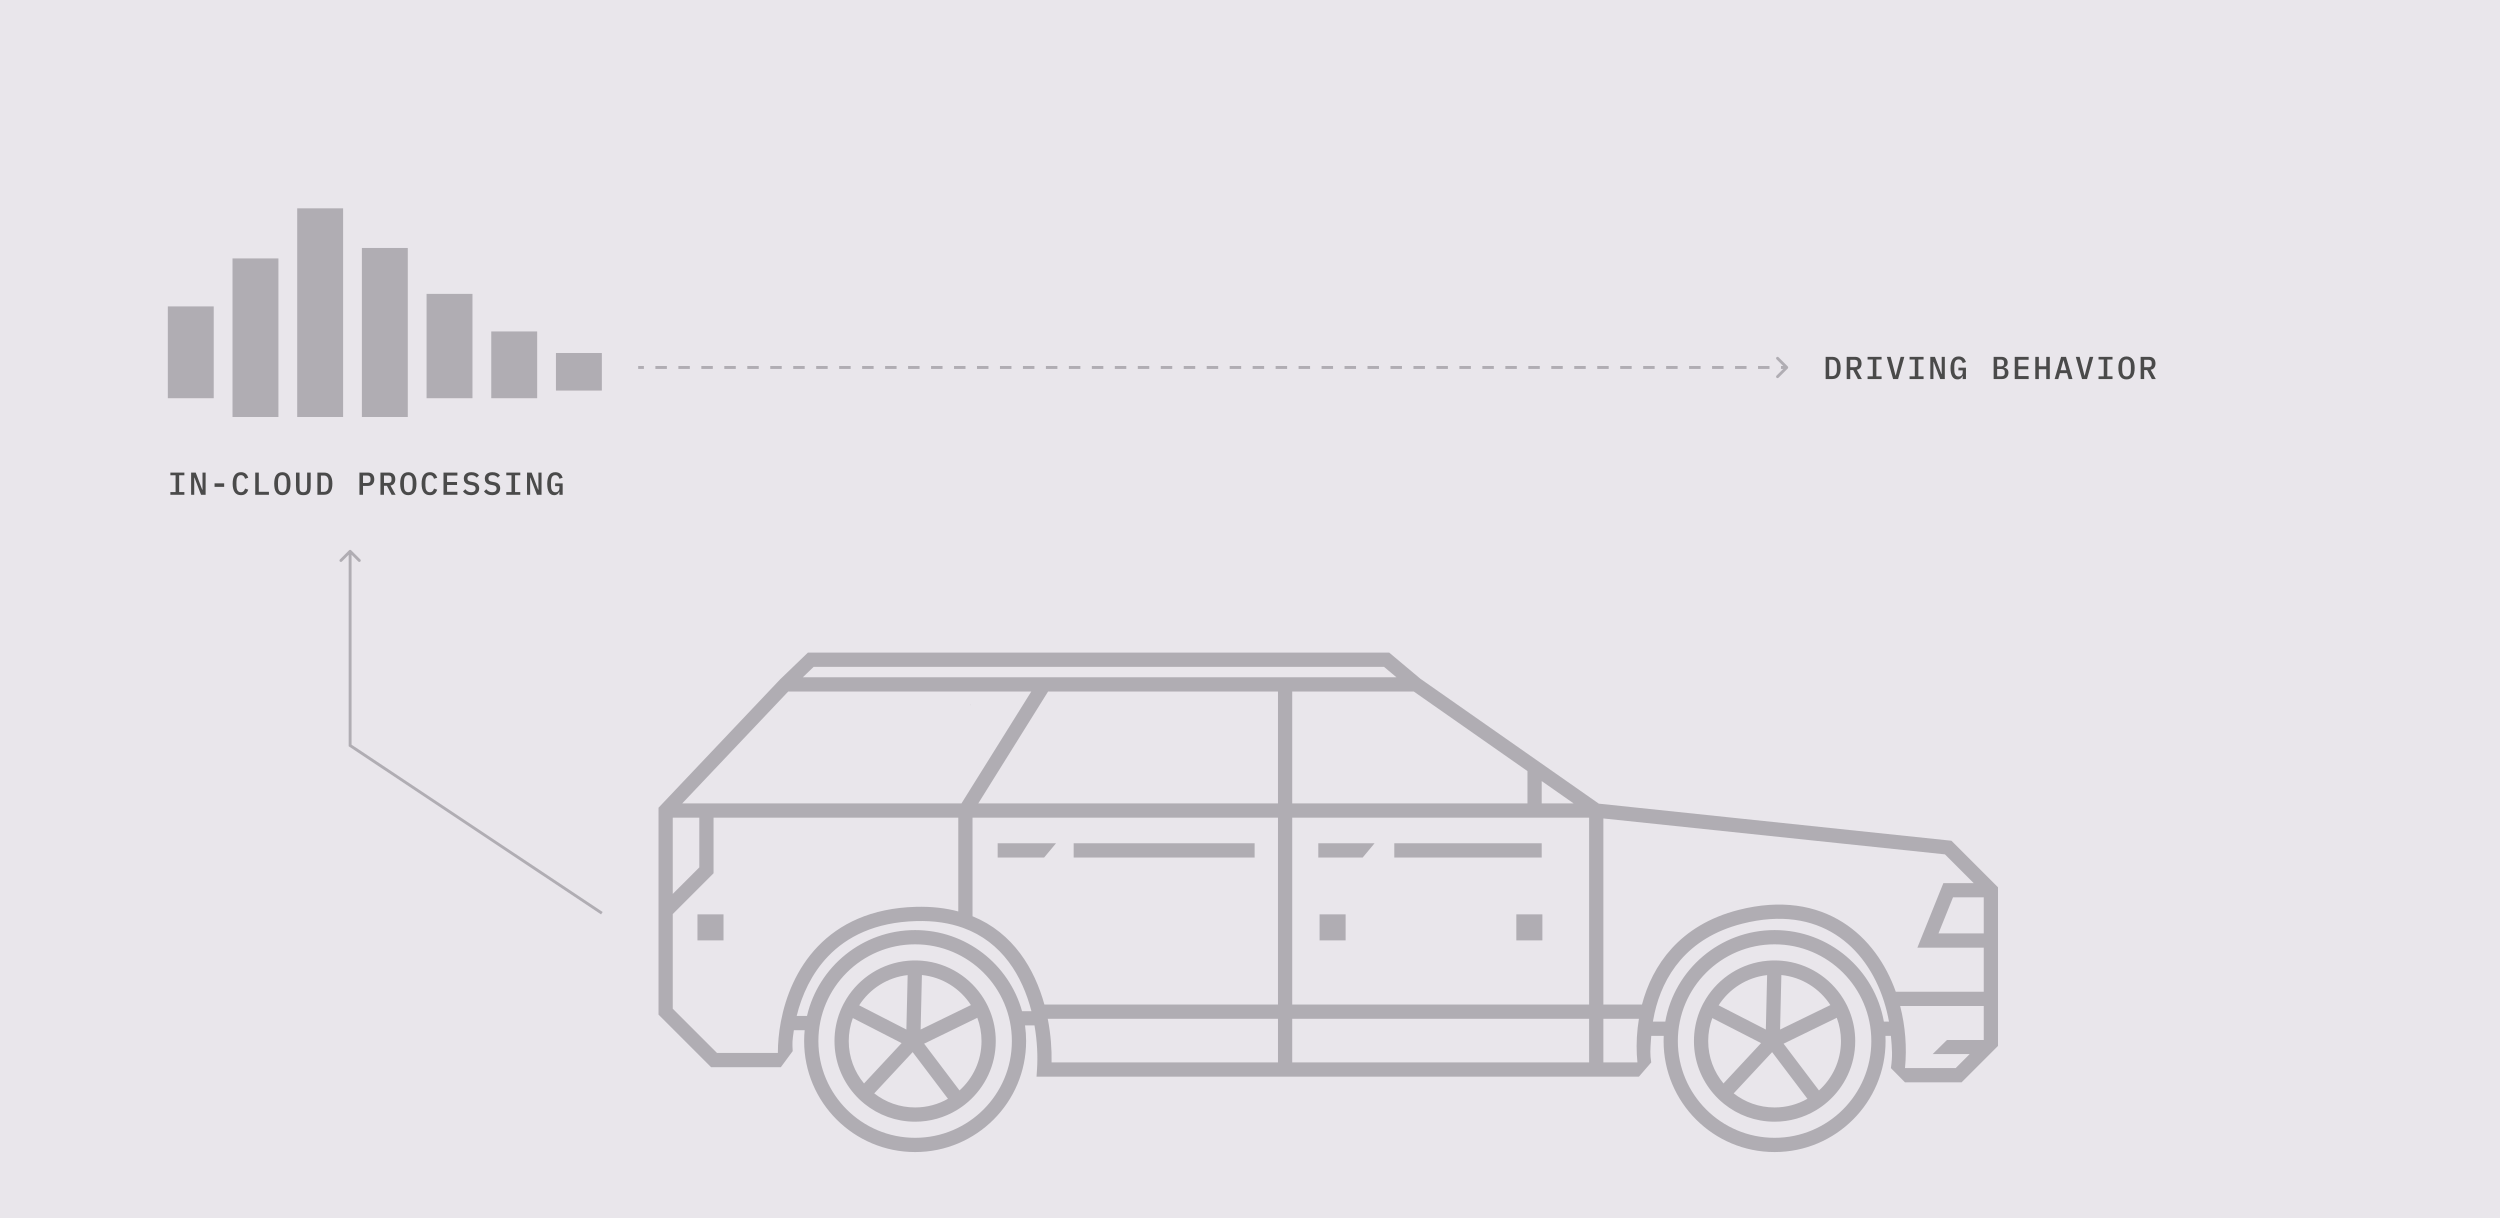 <svg xmlns="http://www.w3.org/2000/svg" width="864" height="421" viewBox="0 0 864 421" fill="none"><rect width="864" height="421" fill="#E9E6EB"></rect><path fill-rule="evenodd" clip-rule="evenodd" d="M480.103 225.538H279.212L269.605 234.789L227.583 279.146V350.651L245.745 368.813H269.864L273.957 363.268C273.802 360.354 273.792 359.801 274.363 356.027H278.093C277.972 357.266 277.91 358.523 277.91 359.794C277.91 380.978 295.084 398.152 316.268 398.152C337.453 398.152 354.626 380.978 354.626 359.794C354.626 357.959 354.497 356.154 354.248 354.388H357.519C358.487 359.942 358.676 365.227 358.398 369.468L358.226 372.092H566.412L570.67 367.167C570.209 364.442 570.335 362.682 570.579 359.28C570.608 358.876 570.638 358.449 570.67 357.994H574.98C574.952 358.591 574.938 359.191 574.938 359.794C574.938 380.978 592.112 398.152 613.296 398.152C634.481 398.152 651.654 380.978 651.654 359.794C651.654 359.191 651.64 358.591 651.613 357.994H653.493L653.508 358.166V358.166C653.902 362.499 654.116 364.865 653.493 369.134L658.367 374.059H677.918L690.507 361.469V306.646L674.416 290.556L552.552 277.745L490.871 234.568L480.103 225.538ZM651.067 353.069H652.831C652.399 350.657 651.813 348.277 651.071 345.961C648.008 336.39 642.355 328.048 634.279 322.937C626.254 317.858 615.583 315.806 602.1 319.233C582.796 324.138 574.647 337.513 571.805 350.17C571.587 351.142 571.4 352.11 571.242 353.069H575.526C578.705 335.091 594.406 321.436 613.296 321.436C632.187 321.436 647.888 335.091 651.067 353.069ZM316.268 321.436C298.073 321.436 282.837 334.105 278.899 351.102H275.336C277.093 343.94 280.462 336.463 286.209 330.481C292.689 323.736 302.353 318.716 316.664 318.324C322.949 318.152 328.284 319.035 332.812 320.661C346.373 325.533 353.355 337.379 356.461 349.463H353.219C348.709 333.297 333.873 321.436 316.268 321.436ZM363.425 367.167C363.521 362.694 363.158 357.48 362.102 352.093H441.666V367.167H363.425ZM446.59 367.167V352.093H549.199V367.167H446.59ZM446.59 347.168H549.199V282.59H446.59V347.168ZM554.124 367.167V352.093H566.412C566.233 353.162 566.087 354.219 565.972 355.261C565.492 359.596 565.534 363.679 565.893 367.167H554.124ZM554.124 347.168H567.469C571.014 333.713 580.359 319.676 600.887 314.46C615.509 310.744 627.602 312.883 636.913 318.775C645.663 324.313 651.731 333.021 655.184 342.748H685.583V327.505H662.648L671.629 305.204H682.1L672.167 295.271L554.124 282.862V315.015V347.168ZM658.367 369.134C659.059 362.029 658.496 354.656 656.69 347.673H685.583V359.43H672.86L667.936 364.282H680.73L675.878 369.134H658.367ZM685.583 310.129V322.58H669.94L674.955 310.129H685.583ZM532.814 269.94L543.85 277.665H532.814V269.94ZM527.889 266.492V277.665H446.59V238.986H488.594L527.889 266.492ZM441.666 238.986V277.665H338.083L362.221 238.986H441.666ZM331.182 314.996V282.59H246.605V301.802L232.507 315.899V348.611L247.785 363.888H268.828C268.829 360.638 269.137 356.96 269.864 353.108C271.496 344.462 275.277 334.752 282.657 327.07C290.091 319.331 301.011 313.826 316.529 313.401C321.951 313.253 326.82 313.825 331.182 314.996ZM232.507 282.59H241.68V299.762L232.507 308.934V282.59ZM332.278 277.665H235.77L272.413 238.986H356.416L332.278 277.665ZM482.603 234.062H277.46L281.198 230.462H478.311L482.603 234.062ZM336.106 282.59V316.652C350.288 322.45 357.586 334.986 360.945 347.168H441.666V282.59H336.106ZM316.148 273.368L335.516 243.41H329.598L310.31 273.368H316.148ZM344.791 296.359H360.855L364.959 291.435H344.791V296.359ZM470.946 296.359L475.05 291.435H455.603V296.359H470.946ZM321.563 243.41L302.194 273.368H296.356L315.645 243.41H321.563ZM289.062 273.368L308.43 243.41H302.512L283.224 273.368H289.062ZM371.056 296.359H433.6V291.435H371.056V296.359ZM532.814 296.359H481.868V291.435H532.814V296.359ZM316.268 393.227C334.733 393.227 349.701 378.259 349.701 359.794C349.701 341.329 334.733 326.361 316.268 326.361C297.804 326.361 282.835 341.329 282.835 359.794C282.835 378.259 297.804 393.227 316.268 393.227ZM646.729 359.794C646.729 378.259 631.761 393.227 613.296 393.227C594.832 393.227 579.863 378.259 579.863 359.794C579.863 341.329 594.832 326.361 613.296 326.361C631.761 326.361 646.729 341.329 646.729 359.794ZM291.334 347.336C290.968 348.068 290.632 348.82 290.33 349.588C289.085 352.748 288.401 356.191 288.401 359.794C288.401 366.784 290.975 373.173 295.227 378.065C295.767 378.686 296.333 379.283 296.925 379.854C297.159 380.079 297.396 380.3 297.636 380.517C298.006 380.849 298.385 381.172 298.772 381.485C303.555 385.347 309.641 387.661 316.268 387.661C321.511 387.661 326.416 386.213 330.604 383.695C331.311 383.271 331.997 382.815 332.661 382.332C332.931 382.135 333.198 381.933 333.461 381.726C333.844 381.426 334.219 381.115 334.586 380.795C340.438 375.687 344.135 368.172 344.135 359.794C344.135 356.19 343.451 352.747 342.206 349.586C341.98 349.01 341.734 348.444 341.471 347.889C341.384 347.703 341.294 347.519 341.202 347.336C340.833 346.598 340.432 345.88 340.001 345.182C335.5 337.885 327.727 332.821 318.729 332.034C318.356 332.001 317.98 331.976 317.603 331.958C317.161 331.937 316.716 331.927 316.268 331.927C315.437 331.927 314.615 331.963 313.803 332.034C304.806 332.823 297.035 337.888 292.534 345.184C292.2 345.725 291.884 346.278 291.587 346.843C291.501 347.007 291.417 347.171 291.334 347.336ZM294.737 351.849C293.825 354.321 293.326 356.995 293.326 359.794C293.326 365.362 295.305 370.462 298.606 374.437L311.591 360.498L294.737 351.849ZM319.383 360.697L337.762 351.749C338.698 354.248 339.21 356.957 339.21 359.794C339.21 366.565 336.281 372.651 331.606 376.856L319.383 360.697ZM327.613 379.74L315.417 363.617L302.139 377.87C306.035 380.922 310.936 382.736 316.268 382.736C320.401 382.736 324.269 381.647 327.613 379.74ZM335.547 347.35C331.856 341.645 325.71 337.69 318.613 336.97L318.169 355.81L335.547 347.35ZM313.243 355.81L296.932 347.44C300.575 341.751 306.652 337.783 313.686 336.995L313.243 355.81ZM587.358 349.588C587.66 348.82 587.996 348.068 588.363 347.336C588.445 347.171 588.529 347.007 588.615 346.843C588.912 346.278 589.228 345.725 589.562 345.184C594.063 337.888 601.834 332.823 610.831 332.034C611.643 331.963 612.466 331.927 613.296 331.927C613.744 331.927 614.189 331.937 614.631 331.958C615.008 331.976 615.384 332.001 615.757 332.034C624.755 332.821 632.528 337.885 637.029 345.182C637.46 345.88 637.861 346.598 638.23 347.336C638.289 347.452 638.346 347.569 638.403 347.687C638.435 347.754 638.468 347.821 638.499 347.889C638.762 348.444 639.008 349.01 639.234 349.586C640.479 352.747 641.163 356.19 641.163 359.794C641.163 368.172 637.466 375.687 631.614 380.795C631.247 381.115 630.872 381.426 630.489 381.726C630.226 381.933 629.959 382.135 629.689 382.332C629.025 382.815 628.339 383.271 627.632 383.695C623.444 386.213 618.539 387.661 613.296 387.661C606.669 387.661 600.583 385.347 595.8 381.485C595.413 381.172 595.034 380.849 594.665 380.517C594.424 380.3 594.187 380.079 593.953 379.854C593.361 379.283 592.795 378.686 592.255 378.065C588.003 373.173 585.429 366.784 585.429 359.794C585.429 356.191 586.113 352.748 587.358 349.588ZM590.354 359.794C590.354 356.995 590.853 354.321 591.765 351.849L608.619 360.498L595.634 374.437C592.333 370.462 590.354 365.362 590.354 359.794ZM634.79 351.749L616.411 360.697L628.634 376.856C633.309 372.651 636.238 366.565 636.238 359.794C636.238 356.957 635.726 354.248 634.79 351.749ZM612.445 363.617L624.641 379.74C621.297 381.647 617.429 382.736 613.296 382.736C607.964 382.736 603.064 380.922 599.167 377.87L612.445 363.617ZM615.641 336.97C622.738 337.69 628.884 341.645 632.575 347.35L615.197 355.81L615.641 336.97ZM593.96 347.44L610.271 355.81L610.714 336.995C603.68 337.783 597.603 341.751 593.96 347.44Z" fill="#B0ADB3"></path><path d="M279.755 242.496H335.608L331.601 274.381H279.755V242.496Z" fill="#E9E6EB"></path><rect x="241.045" y="316" width="9" height="9" fill="#B0ADB3"></rect><rect x="524.045" y="316" width="9" height="9" fill="#B0ADB3"></rect><rect x="456.045" y="316" width="9" height="9" fill="#B0ADB3"></rect><path d="M121 257.64L120.5 257.64L120.5 257.908L120.723 258.057L121 257.64ZM121.354 190.172C121.158 189.977 120.842 189.977 120.646 190.172L117.464 193.354C117.269 193.549 117.269 193.866 117.464 194.061C117.66 194.256 117.976 194.256 118.172 194.061L121 191.232L123.828 194.061C124.024 194.256 124.34 194.256 124.536 194.061C124.731 193.866 124.731 193.549 124.536 193.354L121.354 190.172ZM121.5 257.64L121.5 190.525L120.5 190.525L120.5 257.64L121.5 257.64ZM120.723 258.057L207.723 316.02L208.277 315.187L121.277 257.224L120.723 258.057Z" fill="#B0ADB3"></path><path d="M58.88 171V170.065H60.684V164.257H58.88V163.322H63.72V164.257H61.916V170.065H63.72V171H58.88ZM67.225 165.093H67.126V171H66.048V163.322H67.632L69.887 169.229H69.986V163.322H71.064V171H69.48L67.225 165.093ZM74.15 168.25V167.051H77.472V168.25H74.15ZM83.287 171.132C82.312 171.132 81.586 170.787 81.109 170.098C80.64 169.409 80.405 168.43 80.405 167.161C80.405 165.892 80.64 164.913 81.109 164.224C81.586 163.535 82.312 163.19 83.287 163.19C83.661 163.19 83.984 163.241 84.255 163.344C84.534 163.439 84.772 163.575 84.97 163.751C85.168 163.92 85.333 164.121 85.465 164.356C85.604 164.583 85.718 164.829 85.806 165.093L84.695 165.467C84.636 165.291 84.57 165.126 84.497 164.972C84.424 164.818 84.332 164.686 84.222 164.576C84.112 164.466 83.98 164.378 83.826 164.312C83.679 164.246 83.496 164.213 83.276 164.213C82.733 164.213 82.337 164.422 82.088 164.84C81.839 165.251 81.714 165.808 81.714 166.512V167.81C81.714 168.514 81.839 169.075 82.088 169.493C82.337 169.904 82.733 170.109 83.276 170.109C83.496 170.109 83.679 170.076 83.826 170.01C83.98 169.944 84.112 169.856 84.222 169.746C84.332 169.636 84.424 169.504 84.497 169.35C84.57 169.196 84.636 169.031 84.695 168.855L85.806 169.229C85.718 169.493 85.604 169.742 85.465 169.977C85.333 170.204 85.168 170.406 84.97 170.582C84.772 170.751 84.534 170.886 84.255 170.989C83.984 171.084 83.661 171.132 83.287 171.132ZM88.211 171V163.322H89.443V169.966H92.941V171H88.211ZM97.579 171.132C97.094 171.132 96.673 171.044 96.314 170.868C95.962 170.685 95.668 170.424 95.433 170.087C95.206 169.75 95.037 169.335 94.927 168.844C94.817 168.353 94.763 167.792 94.763 167.161C94.763 166.538 94.817 165.98 94.927 165.489C95.037 164.99 95.206 164.572 95.433 164.235C95.668 163.898 95.962 163.641 96.314 163.465C96.673 163.282 97.094 163.19 97.579 163.19C98.062 163.19 98.481 163.282 98.832 163.465C99.192 163.641 99.485 163.898 99.713 164.235C99.947 164.572 100.12 164.99 100.23 165.489C100.34 165.98 100.395 166.538 100.395 167.161C100.395 167.792 100.34 168.353 100.23 168.844C100.12 169.335 99.947 169.75 99.713 170.087C99.485 170.424 99.192 170.685 98.832 170.868C98.481 171.044 98.062 171.132 97.579 171.132ZM97.579 170.109C98.129 170.109 98.517 169.904 98.745 169.493C98.972 169.075 99.085 168.51 99.085 167.799V166.512C99.085 165.808 98.972 165.251 98.745 164.84C98.517 164.422 98.129 164.213 97.579 164.213C97.028 164.213 96.64 164.422 96.412 164.84C96.185 165.251 96.072 165.808 96.072 166.512V167.81C96.072 168.514 96.185 169.075 96.412 169.493C96.64 169.904 97.028 170.109 97.579 170.109ZM103.525 163.322V168.041C103.525 168.356 103.533 168.642 103.547 168.899C103.569 169.156 103.624 169.376 103.712 169.559C103.8 169.735 103.932 169.871 104.108 169.966C104.284 170.061 104.526 170.109 104.834 170.109C105.142 170.109 105.384 170.061 105.56 169.966C105.736 169.871 105.868 169.735 105.956 169.559C106.044 169.376 106.096 169.156 106.11 168.899C106.132 168.642 106.143 168.356 106.143 168.041V163.322H107.375V167.821C107.375 168.371 107.342 168.855 107.276 169.273C107.218 169.684 107.097 170.028 106.913 170.307C106.73 170.578 106.47 170.784 106.132 170.923C105.802 171.062 105.37 171.132 104.834 171.132C104.299 171.132 103.863 171.062 103.525 170.923C103.195 170.784 102.939 170.578 102.755 170.307C102.572 170.028 102.447 169.684 102.381 169.273C102.323 168.855 102.293 168.371 102.293 167.821V163.322H103.525ZM109.692 163.322H111.98C112.963 163.322 113.689 163.648 114.158 164.301C114.635 164.954 114.873 165.907 114.873 167.161C114.873 168.415 114.635 169.368 114.158 170.021C113.689 170.674 112.963 171 111.98 171H109.692V163.322ZM111.903 169.988C112.468 169.988 112.886 169.801 113.157 169.427C113.436 169.046 113.575 168.503 113.575 167.799V166.523C113.575 165.819 113.436 165.28 113.157 164.906C112.886 164.525 112.468 164.334 111.903 164.334H110.913V169.988H111.903ZM124.225 171V163.322H127.096C127.83 163.322 128.387 163.527 128.768 163.938C129.157 164.349 129.351 164.913 129.351 165.632C129.351 166.351 129.157 166.915 128.768 167.326C128.387 167.737 127.83 167.942 127.096 167.942H125.457V171H124.225ZM125.457 166.919H126.909C127.672 166.919 128.053 166.567 128.053 165.863V165.39C128.053 164.693 127.672 164.345 126.909 164.345H125.457V166.919ZM132.702 171H131.481V163.322H134.352C135.085 163.322 135.643 163.527 136.024 163.938C136.413 164.349 136.607 164.913 136.607 165.632C136.607 166.219 136.464 166.703 136.178 167.084C135.892 167.465 135.481 167.7 134.946 167.788L136.717 171H135.353L133.725 167.898H132.702V171ZM134.176 166.908C134.939 166.908 135.32 166.56 135.32 165.863V165.39C135.32 164.693 134.939 164.345 134.176 164.345H132.702V166.908H134.176ZM141.113 171.132C140.629 171.132 140.207 171.044 139.848 170.868C139.496 170.685 139.202 170.424 138.968 170.087C138.74 169.75 138.572 169.335 138.462 168.844C138.352 168.353 138.297 167.792 138.297 167.161C138.297 166.538 138.352 165.98 138.462 165.489C138.572 164.99 138.74 164.572 138.968 164.235C139.202 163.898 139.496 163.641 139.848 163.465C140.207 163.282 140.629 163.19 141.113 163.19C141.597 163.19 142.015 163.282 142.367 163.465C142.726 163.641 143.019 163.898 143.247 164.235C143.481 164.572 143.654 164.99 143.764 165.489C143.874 165.98 143.929 166.538 143.929 167.161C143.929 167.792 143.874 168.353 143.764 168.844C143.654 169.335 143.481 169.75 143.247 170.087C143.019 170.424 142.726 170.685 142.367 170.868C142.015 171.044 141.597 171.132 141.113 171.132ZM141.113 170.109C141.663 170.109 142.051 169.904 142.279 169.493C142.506 169.075 142.62 168.51 142.62 167.799V166.512C142.62 165.808 142.506 165.251 142.279 164.84C142.051 164.422 141.663 164.213 141.113 164.213C140.563 164.213 140.174 164.422 139.947 164.84C139.719 165.251 139.606 165.808 139.606 166.512V167.81C139.606 168.514 139.719 169.075 139.947 169.493C140.174 169.904 140.563 170.109 141.113 170.109ZM148.588 171.132C147.613 171.132 146.887 170.787 146.41 170.098C145.941 169.409 145.706 168.43 145.706 167.161C145.706 165.892 145.941 164.913 146.41 164.224C146.887 163.535 147.613 163.19 148.588 163.19C148.962 163.19 149.285 163.241 149.556 163.344C149.835 163.439 150.073 163.575 150.271 163.751C150.469 163.92 150.634 164.121 150.766 164.356C150.906 164.583 151.019 164.829 151.107 165.093L149.996 165.467C149.938 165.291 149.872 165.126 149.798 164.972C149.725 164.818 149.633 164.686 149.523 164.576C149.413 164.466 149.281 164.378 149.127 164.312C148.981 164.246 148.797 164.213 148.577 164.213C148.035 164.213 147.639 164.422 147.389 164.84C147.14 165.251 147.015 165.808 147.015 166.512V167.81C147.015 168.514 147.14 169.075 147.389 169.493C147.639 169.904 148.035 170.109 148.577 170.109C148.797 170.109 148.981 170.076 149.127 170.01C149.281 169.944 149.413 169.856 149.523 169.746C149.633 169.636 149.725 169.504 149.798 169.35C149.872 169.196 149.938 169.031 149.996 168.855L151.107 169.229C151.019 169.493 150.906 169.742 150.766 169.977C150.634 170.204 150.469 170.406 150.271 170.582C150.073 170.751 149.835 170.886 149.556 170.989C149.285 171.084 148.962 171.132 148.588 171.132ZM153.27 171V163.322H158.077V164.356H154.502V166.589H157.945V167.623H154.502V169.966H158.077V171H153.27ZM162.814 171.132C162.147 171.132 161.586 171.015 161.131 170.78C160.676 170.545 160.302 170.234 160.009 169.845L160.801 169.086C161.094 169.438 161.406 169.698 161.736 169.867C162.066 170.028 162.44 170.109 162.858 170.109C163.342 170.109 163.712 169.999 163.969 169.779C164.233 169.559 164.365 169.244 164.365 168.833C164.365 168.503 164.27 168.25 164.079 168.074C163.888 167.891 163.562 167.759 163.1 167.678L162.264 167.546C161.897 167.487 161.589 167.392 161.34 167.26C161.091 167.121 160.889 166.959 160.735 166.776C160.581 166.585 160.467 166.376 160.394 166.149C160.328 165.914 160.295 165.669 160.295 165.412C160.295 164.686 160.53 164.136 160.999 163.762C161.468 163.381 162.114 163.19 162.935 163.19C163.544 163.19 164.061 163.289 164.486 163.487C164.919 163.678 165.267 163.949 165.531 164.301L164.761 165.071C164.548 164.814 164.295 164.609 164.002 164.455C163.716 164.294 163.36 164.213 162.935 164.213C162.48 164.213 162.132 164.312 161.89 164.51C161.655 164.701 161.538 164.983 161.538 165.357C161.538 165.672 161.63 165.922 161.813 166.105C162.004 166.281 162.337 166.409 162.814 166.49L163.628 166.633C164.317 166.758 164.82 167.011 165.135 167.392C165.45 167.766 165.608 168.224 165.608 168.767C165.608 169.119 165.546 169.442 165.421 169.735C165.304 170.028 165.124 170.278 164.882 170.483C164.647 170.688 164.354 170.85 164.002 170.967C163.657 171.077 163.261 171.132 162.814 171.132ZM170.07 171.132C169.402 171.132 168.841 171.015 168.387 170.78C167.932 170.545 167.558 170.234 167.265 169.845L168.057 169.086C168.35 169.438 168.662 169.698 168.992 169.867C169.322 170.028 169.696 170.109 170.114 170.109C170.598 170.109 170.968 169.999 171.225 169.779C171.489 169.559 171.621 169.244 171.621 168.833C171.621 168.503 171.525 168.25 171.335 168.074C171.144 167.891 170.818 167.759 170.356 167.678L169.52 167.546C169.153 167.487 168.845 167.392 168.596 167.26C168.346 167.121 168.145 166.959 167.991 166.776C167.837 166.585 167.723 166.376 167.65 166.149C167.584 165.914 167.551 165.669 167.551 165.412C167.551 164.686 167.785 164.136 168.255 163.762C168.724 163.381 169.369 163.19 170.191 163.19C170.799 163.19 171.316 163.289 171.742 163.487C172.174 163.678 172.523 163.949 172.787 164.301L172.017 165.071C171.804 164.814 171.551 164.609 171.258 164.455C170.972 164.294 170.616 164.213 170.191 164.213C169.736 164.213 169.388 164.312 169.146 164.51C168.911 164.701 168.794 164.983 168.794 165.357C168.794 165.672 168.885 165.922 169.069 166.105C169.259 166.281 169.593 166.409 170.07 166.49L170.884 166.633C171.573 166.758 172.075 167.011 172.391 167.392C172.706 167.766 172.864 168.224 172.864 168.767C172.864 169.119 172.801 169.442 172.677 169.735C172.559 170.028 172.38 170.278 172.138 170.483C171.903 170.688 171.61 170.85 171.258 170.967C170.913 171.077 170.517 171.132 170.07 171.132ZM174.971 171V170.065H176.775V164.257H174.971V163.322H179.811V164.257H178.007V170.065H179.811V171H174.971ZM183.316 165.093H183.217V171H182.139V163.322H183.723L185.978 169.229H186.077V163.322H187.155V171H185.571L183.316 165.093ZM193.333 169.944H193.256C193.19 170.098 193.109 170.248 193.014 170.395C192.926 170.534 192.812 170.659 192.673 170.769C192.541 170.879 192.379 170.967 192.189 171.033C191.998 171.099 191.778 171.132 191.529 171.132C190.729 171.132 190.128 170.791 189.725 170.109C189.321 169.427 189.12 168.463 189.12 167.216C189.12 165.911 189.351 164.913 189.813 164.224C190.275 163.535 190.982 163.19 191.936 163.19C192.31 163.19 192.636 163.241 192.915 163.344C193.201 163.447 193.443 163.586 193.641 163.762C193.839 163.931 194.004 164.132 194.136 164.367C194.268 164.594 194.374 164.836 194.455 165.093L193.344 165.467C193.285 165.298 193.219 165.141 193.146 164.994C193.072 164.84 192.981 164.704 192.871 164.587C192.768 164.47 192.64 164.378 192.486 164.312C192.339 164.246 192.159 164.213 191.947 164.213C191.411 164.213 191.023 164.422 190.781 164.84C190.546 165.251 190.429 165.808 190.429 166.512V167.733C190.429 168.085 190.454 168.408 190.506 168.701C190.557 168.994 190.641 169.247 190.759 169.46C190.883 169.665 191.041 169.827 191.232 169.944C191.43 170.061 191.668 170.12 191.947 170.12C192.394 170.12 192.735 169.988 192.97 169.724C193.212 169.453 193.333 169.108 193.333 168.69V167.997H191.848V167.073H194.455V171H193.333V169.944Z" fill="#4A4A4A"></path><path fill-rule="evenodd" clip-rule="evenodd" d="M102.711 72H118.577V144.115H102.711V72ZM96.221 89.308H80.356V144.115H96.221V89.308ZM58 105.895H73.865V137.625H58V105.895ZM192.135 122H208V134.981H192.135V122ZM140.933 85.702H125.067V144.116H140.933V85.702ZM147.423 101.567H163.288V137.625H147.423V101.567ZM185.644 114.548H169.779V137.625H185.644V114.548Z" fill="#B0ADB3"></path><path d="M617.849 127.354C618.045 127.158 618.045 126.842 617.849 126.646L614.667 123.464C614.472 123.269 614.156 123.269 613.96 123.464C613.765 123.66 613.765 123.976 613.96 124.172L616.789 127L613.96 129.828C613.765 130.024 613.765 130.34 613.96 130.536C614.156 130.731 614.472 130.731 614.667 130.536L617.849 127.354ZM617.496 126.5H615.511V127.5H617.496V126.5ZM611.542 126.5H607.572V127.5H611.542V126.5ZM603.603 126.5H599.633V127.5H603.603V126.5ZM595.664 126.5H591.694V127.5H595.664V126.5ZM587.725 126.5H583.755V127.5H587.725V126.5ZM579.786 126.5H575.816V127.5H579.786V126.5ZM571.847 126.5H567.877V127.5H571.847V126.5ZM563.908 126.5H559.939V127.5H563.908V126.5ZM555.969 126.5H552V127.5H555.969V126.5ZM548.03 126.5H544.061V127.5H548.03V126.5ZM540.091 126.5H536.122V127.5H540.091V126.5ZM532.152 126.5H528.183V127.5H532.152V126.5ZM524.213 126.5H520.244V127.5H524.213V126.5ZM516.274 126.5H512.305V127.5H516.274V126.5ZM508.335 126.5H504.366V127.5H508.335V126.5ZM500.396 126.5H496.427V127.5L500.396 127.5V126.5ZM492.457 126.5H488.488V127.5H492.457V126.5ZM484.519 126.5H480.549V127.5H484.519V126.5ZM476.58 126.5H472.61V127.5H476.58V126.5ZM468.641 126.5H464.671V127.5H468.641V126.5ZM460.702 126.5H456.732V127.5H460.702V126.5ZM452.763 126.5H448.793V127.5H452.763V126.5ZM444.824 126.5H440.854V127.5H444.824V126.5ZM436.885 126.5H432.915V127.5H436.885V126.5ZM428.946 126.5H424.977V127.5H428.946V126.5ZM421.007 126.5H417.038V127.5H421.007V126.5ZM413.068 126.5H409.099V127.5H413.068V126.5ZM405.129 126.5H401.16V127.5H405.129V126.5ZM397.19 126.5H393.221V127.5H397.19V126.5ZM389.251 126.5H385.282V127.5H389.251V126.5ZM381.312 126.5H377.343V127.5H381.312V126.5ZM373.373 126.5H369.404V127.5H373.373V126.5ZM365.435 126.5H361.465V127.5H365.435V126.5ZM357.496 126.5H353.526V127.5H357.496V126.5ZM349.557 126.5H345.587V127.5H349.557V126.5ZM341.618 126.5H337.648V127.5H341.618V126.5ZM333.679 126.5H329.709V127.5H333.679V126.5ZM325.74 126.5H321.77V127.5H325.74V126.5ZM317.801 126.5H313.831V127.5H317.801V126.5ZM309.862 126.5H305.892V127.5H309.862V126.5ZM301.923 126.5H297.953V127.5H301.923V126.5ZM293.984 126.5H290.014V127.5H293.984V126.5ZM286.045 126.5H282.075V127.5H286.045V126.5ZM278.106 126.5H274.136V127.5H278.106V126.5ZM270.167 126.5H266.197V127.5L270.167 127.5V126.5ZM262.228 126.5H258.259V127.5H262.228V126.5ZM254.289 126.5H250.32V127.5H254.289V126.5ZM246.35 126.5H242.381V127.5H246.35V126.5ZM238.411 126.5H234.442V127.5H238.411V126.5ZM230.472 126.5H226.503V127.5H230.472V126.5ZM222.533 126.5H220.549V127.5H222.533V126.5Z" fill="#B0ADB3"></path><path d="M630.947 123.322H633.235C634.218 123.322 634.944 123.648 635.413 124.301C635.89 124.954 636.128 125.907 636.128 127.161C636.128 128.415 635.89 129.368 635.413 130.021C634.944 130.674 634.218 131 633.235 131H630.947V123.322ZM633.158 129.988C633.723 129.988 634.141 129.801 634.412 129.427C634.691 129.046 634.83 128.503 634.83 127.799V126.523C634.83 125.819 634.691 125.28 634.412 124.906C634.141 124.525 633.723 124.334 633.158 124.334H632.168V129.988H633.158ZM639.446 131H638.225V123.322H641.096C641.829 123.322 642.386 123.527 642.768 123.938C643.156 124.349 643.351 124.913 643.351 125.632C643.351 126.219 643.208 126.703 642.922 127.084C642.636 127.465 642.225 127.7 641.69 127.788L643.461 131H642.097L640.469 127.898H639.446V131ZM640.92 126.908C641.682 126.908 642.064 126.56 642.064 125.863V125.39C642.064 124.693 641.682 124.345 640.92 124.345H639.446V126.908H640.92ZM645.436 131V130.065H647.24V124.257H645.436V123.322H650.276V124.257H648.472V130.065H650.276V131H645.436ZM654.254 131L652.087 123.322H653.418L654.43 127.194L655.101 129.801H655.167L655.838 127.194L656.861 123.322H658.137L655.97 131H654.254ZM659.948 131V130.065H661.752V124.257H659.948V123.322H664.788V124.257H662.984V130.065H664.788V131H659.948ZM668.292 125.093H668.193V131H667.115V123.322H668.699L670.954 129.229H671.053V123.322H672.131V131H670.547L668.292 125.093ZM678.309 129.944H678.232C678.166 130.098 678.085 130.248 677.99 130.395C677.902 130.534 677.788 130.659 677.649 130.769C677.517 130.879 677.356 130.967 677.165 131.033C676.974 131.099 676.754 131.132 676.505 131.132C675.706 131.132 675.104 130.791 674.701 130.109C674.298 129.427 674.096 128.463 674.096 127.216C674.096 125.911 674.327 124.913 674.789 124.224C675.251 123.535 675.959 123.19 676.912 123.19C677.286 123.19 677.612 123.241 677.891 123.344C678.177 123.447 678.419 123.586 678.617 123.762C678.815 123.931 678.98 124.132 679.112 124.367C679.244 124.594 679.35 124.836 679.431 125.093L678.32 125.467C678.261 125.298 678.195 125.141 678.122 124.994C678.049 124.84 677.957 124.704 677.847 124.587C677.744 124.47 677.616 124.378 677.462 124.312C677.315 124.246 677.136 124.213 676.923 124.213C676.388 124.213 675.999 124.422 675.757 124.84C675.522 125.251 675.405 125.808 675.405 126.512V127.733C675.405 128.085 675.431 128.408 675.482 128.701C675.533 128.994 675.618 129.247 675.735 129.46C675.86 129.665 676.017 129.827 676.208 129.944C676.406 130.061 676.644 130.12 676.923 130.12C677.37 130.12 677.711 129.988 677.946 129.724C678.188 129.453 678.309 129.108 678.309 128.69V127.997H676.824V127.073H679.431V131H678.309V129.944ZM689.004 123.322H691.655C692.351 123.322 692.89 123.502 693.272 123.861C693.66 124.22 693.855 124.712 693.855 125.335C693.855 125.782 693.745 126.138 693.525 126.402C693.305 126.666 693.008 126.853 692.634 126.963V127.018C693.081 127.121 693.44 127.319 693.712 127.612C693.983 127.898 694.119 128.305 694.119 128.833C694.119 129.148 694.067 129.438 693.965 129.702C693.862 129.966 693.715 130.197 693.525 130.395C693.334 130.586 693.103 130.736 692.832 130.846C692.568 130.949 692.274 131 691.952 131H689.004V123.322ZM691.578 130.054C691.988 130.054 692.304 129.97 692.524 129.801C692.744 129.632 692.854 129.361 692.854 128.987V128.591C692.854 128.217 692.744 127.946 692.524 127.777C692.304 127.608 691.988 127.524 691.578 127.524H690.214V130.054H691.578ZM691.402 126.622C691.79 126.622 692.084 126.549 692.282 126.402C692.487 126.248 692.59 125.995 692.59 125.643V125.247C692.59 124.895 692.487 124.646 692.282 124.499C692.084 124.345 691.79 124.268 691.402 124.268H690.214V126.622H691.402ZM696.292 131V123.322H701.099V124.356H697.524V126.589H700.967V127.623H697.524V129.966H701.099V131H696.292ZM707.178 127.623H704.626V131H703.394V123.322H704.626V126.589H707.178V123.322H708.41V131H707.178V127.623ZM714.94 131L714.357 128.954H711.915L711.332 131H710.078L712.322 123.322H714.005L716.249 131H714.94ZM713.18 124.565H713.092L712.146 127.931H714.126L713.18 124.565ZM719.555 131L717.388 123.322H718.719L719.731 127.194L720.402 129.801H720.468L721.139 127.194L722.162 123.322H723.438L721.271 131H719.555ZM725.249 131V130.065H727.053V124.257H725.249V123.322H730.089V124.257H728.285V130.065H730.089V131H725.249ZM734.925 131.132C734.441 131.132 734.019 131.044 733.66 130.868C733.308 130.685 733.014 130.424 732.78 130.087C732.552 129.75 732.384 129.335 732.274 128.844C732.164 128.353 732.109 127.792 732.109 127.161C732.109 126.538 732.164 125.98 732.274 125.489C732.384 124.99 732.552 124.572 732.78 124.235C733.014 123.898 733.308 123.641 733.66 123.465C734.019 123.282 734.441 123.19 734.925 123.19C735.409 123.19 735.827 123.282 736.179 123.465C736.538 123.641 736.831 123.898 737.059 124.235C737.293 124.572 737.466 124.99 737.576 125.489C737.686 125.98 737.741 126.538 737.741 127.161C737.741 127.792 737.686 128.353 737.576 128.844C737.466 129.335 737.293 129.75 737.059 130.087C736.831 130.424 736.538 130.685 736.179 130.868C735.827 131.044 735.409 131.132 734.925 131.132ZM734.925 130.109C735.475 130.109 735.863 129.904 736.091 129.493C736.318 129.075 736.432 128.51 736.432 127.799V126.512C736.432 125.808 736.318 125.251 736.091 124.84C735.863 124.422 735.475 124.213 734.925 124.213C734.375 124.213 733.986 124.422 733.759 124.84C733.531 125.251 733.418 125.808 733.418 126.512V127.81C733.418 128.514 733.531 129.075 733.759 129.493C733.986 129.904 734.375 130.109 734.925 130.109ZM741.025 131H739.804V123.322H742.675C743.409 123.322 743.966 123.527 744.347 123.938C744.736 124.349 744.93 124.913 744.93 125.632C744.93 126.219 744.787 126.703 744.501 127.084C744.215 127.465 743.805 127.7 743.269 127.788L745.04 131H743.676L742.048 127.898H741.025V131ZM742.499 126.908C743.262 126.908 743.643 126.56 743.643 125.863V125.39C743.643 124.693 743.262 124.345 742.499 124.345H741.025V126.908H742.499Z" fill="#4A4A4A"></path></svg>